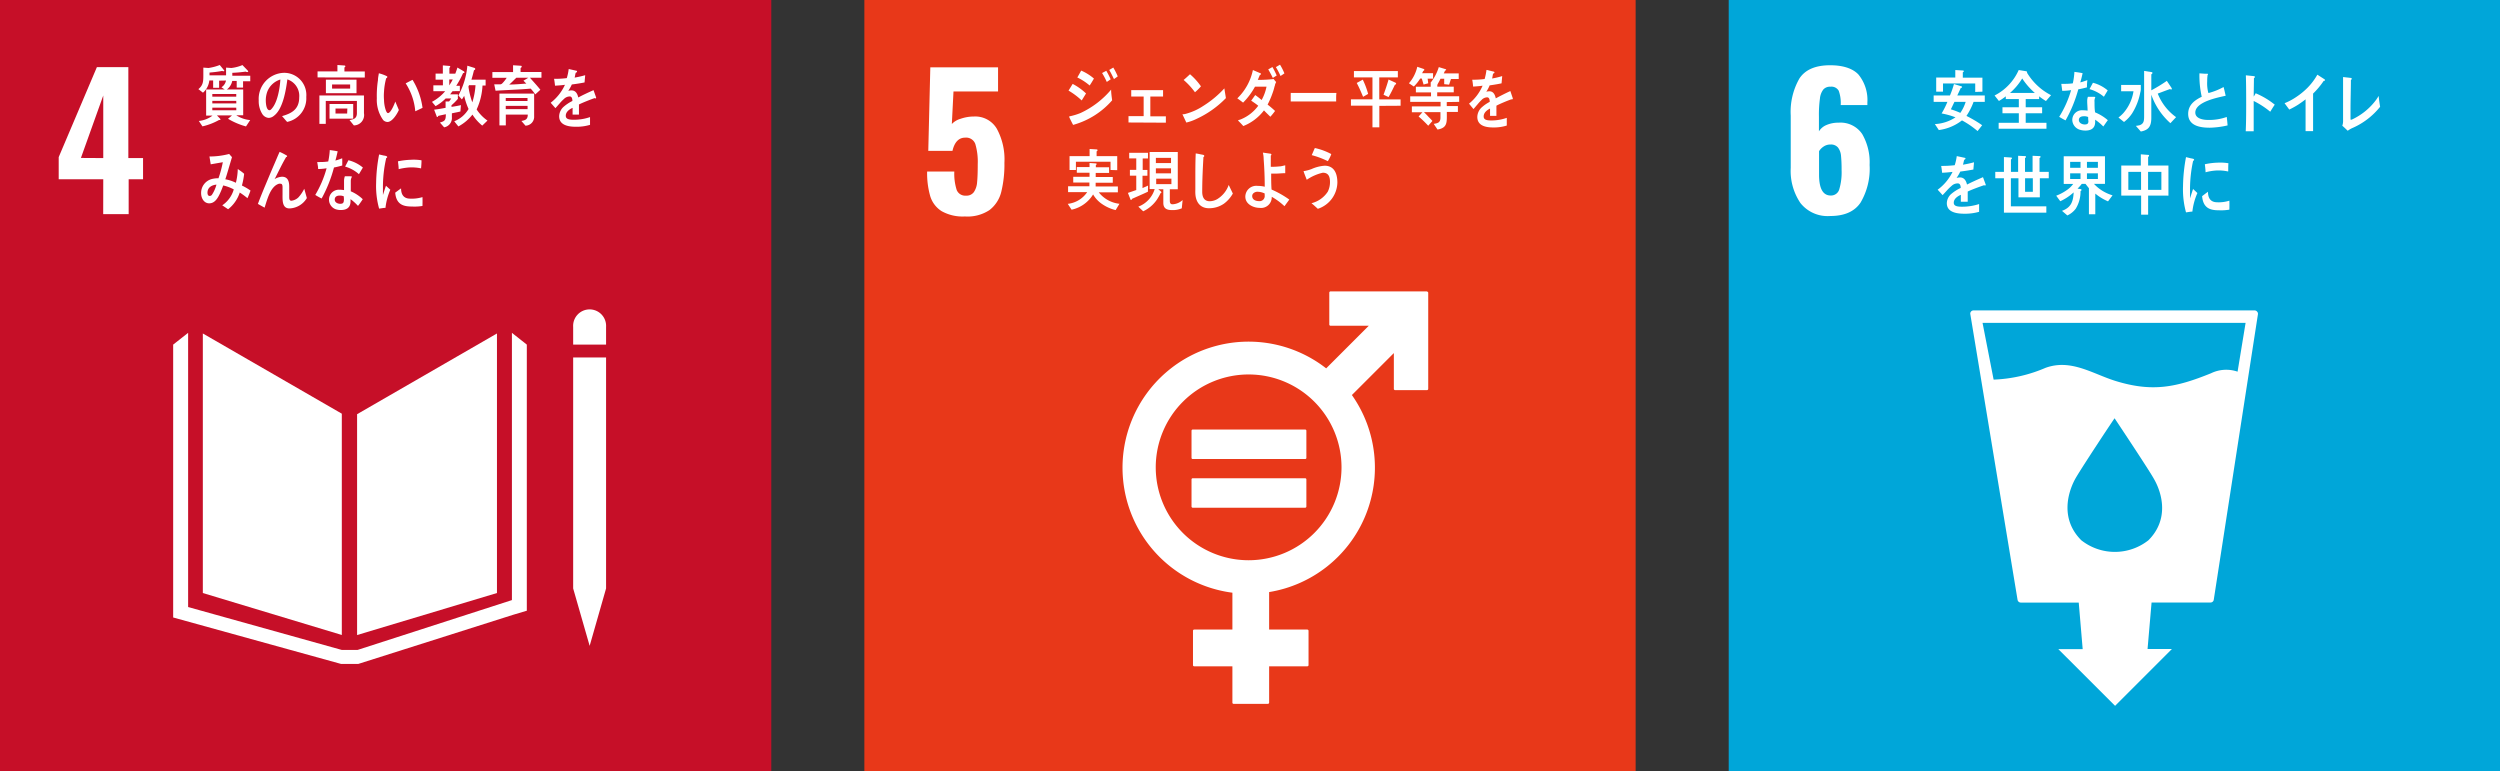 <svg xmlns="http://www.w3.org/2000/svg" viewBox="0 0 392.69 121.15"><rect x="0" y="0" width="392.69" height="121.15" fill="#333333" stroke="none"/><defs><style>.cls-1{fill:#c60f28;}.cls-2{fill:#e83819;}.cls-3{fill:#00a6d9;}.cls-4{fill:#fff;}</style></defs><title>Asset 20</title><g id="Layer_2" data-name="Layer 2"><g id="Layer_1-2" data-name="Layer 1"><rect class="cls-1" width="121.15" height="121.15"/><rect class="cls-2" x="135.77" width="121.15" height="121.15"/><rect class="cls-3" x="271.54" width="121.15" height="121.15"/><path class="cls-4" d="M16.22,28.16h-7V24.68l6-14.14h4.94V24.83h2.31v3.33H20.21v5.48h-4Zm0-3.33V15l-3.51,9.81Z"/><path class="cls-4" d="M147.91,33.17a4.23,4.23,0,0,1-1.8-2.38,13.15,13.15,0,0,1-.48-3.85h4.27a8.35,8.35,0,0,0,.37,2.89,1.44,1.44,0,0,0,1.46.9,1.41,1.41,0,0,0,1.25-.57,3.16,3.16,0,0,0,.5-1.55c.07-.66.1-1.61.1-2.84a9.84,9.84,0,0,0-.38-3.15,1.53,1.53,0,0,0-1.59-1c-1,0-1.68.69-2,2.08h-3.8l.32-13.12h10.64v3.79h-7l-.26,5.11a3,3,0,0,1,1.37-.82A6.43,6.43,0,0,1,153,18.3a3.93,3.93,0,0,1,3.57,1.91,10.06,10.06,0,0,1,1.2,5.36,18.12,18.12,0,0,1-.49,4.55A5.16,5.16,0,0,1,155.42,33a6.24,6.24,0,0,1-3.86,1A6.73,6.73,0,0,1,147.91,33.17Z"/><path class="cls-4" d="M282.81,31.9a9,9,0,0,1-1.53-5.53V18.15a10.54,10.54,0,0,1,1.37-5.83q1.37-2.07,4.82-2.07c2,0,3.54.49,4.45,1.46a6.31,6.31,0,0,1,1.4,4.39l0,.4h-4.19a5.59,5.59,0,0,0-.31-2.24,1.31,1.31,0,0,0-1.31-.64,1.39,1.39,0,0,0-1.1.43,2.7,2.7,0,0,0-.54,1.42,18.65,18.65,0,0,0-.16,2.83v2.33a2.54,2.54,0,0,1,1.2-1,4.67,4.67,0,0,1,1.88-.36,4.1,4.1,0,0,1,3.72,1.79,8.85,8.85,0,0,1,1.16,4.86,10.46,10.46,0,0,1-1.43,5.92q-1.42,2.09-4.76,2.09A5.45,5.45,0,0,1,282.81,31.9Zm6.1-2.18a9.34,9.34,0,0,0,.36-3,21.35,21.35,0,0,0-.09-2.25,2.49,2.49,0,0,0-.47-1.29,1.43,1.43,0,0,0-1.18-.48,1.87,1.87,0,0,0-1.07.31,2.34,2.34,0,0,0-.73.74v3.68c0,2.19.61,3.28,1.83,3.28A1.34,1.34,0,0,0,288.91,29.72Z"/><polygon class="cls-4" points="53.69 64.98 31.86 52.38 31.86 93.15 53.69 99.74 53.69 64.98"/><polygon class="cls-4" points="56.09 65.06 56.09 99.75 78.06 93.15 78.06 52.38 56.09 65.06"/><polygon class="cls-4" points="90.67 92.43 90.03 92.43 92.62 101.45 95.2 92.43 94.56 92.43 95.2 92.43 95.2 56.15 94.56 56.15 93.91 56.15 93.23 56.15 91.95 56.15 91.32 56.15 90.67 56.15 90.03 56.15 90.03 92.43 90.67 92.43"/><polygon class="cls-4" points="82.75 54.13 80.41 52.28 80.41 94.26 56.16 102.09 55.03 102.09 54.81 102.09 53.69 102.09 29.55 95.35 29.55 52.28 27.2 54.13 27.2 96.99 53.58 104.29 54.81 104.29 55.03 104.29 56.27 104.29 80.6 96.57 82.75 95.93 82.75 54.13"/><path class="cls-4" d="M95.2,51.35a2.59,2.59,0,1,0-5.17,0v2.78H95.2Z"/><path class="cls-4" d="M224.14,45.77H209a.2.2,0,0,0-.2.2v5a.2.2,0,0,0,.2.2h6l-6.69,6.69A19.8,19.8,0,1,0,193.58,93.1v5.79h-6a.19.19,0,0,0-.19.19v5.39a.18.18,0,0,0,.19.19h6v5.7a.19.19,0,0,0,.19.2h5.39a.2.2,0,0,0,.19-.2v-5.7h6a.19.19,0,0,0,.19-.19V99.08a.2.2,0,0,0-.19-.19h-6V93a19.8,19.8,0,0,0,13-30.95l6.59-6.59v5.62a.2.2,0,0,0,.2.2h5a.2.2,0,0,0,.2-.2V46a.2.2,0,0,0-.2-.2M196.14,88a14.59,14.59,0,1,1,14.58-14.58A14.6,14.6,0,0,1,196.14,88"/><path class="cls-4" d="M205,67.47H187.36a.19.19,0,0,0-.2.17v4.29a.18.18,0,0,0,.2.17H205a.18.18,0,0,0,.2-.17V67.64a.19.19,0,0,0-.2-.17"/><path class="cls-4" d="M205,75.12H187.36a.19.19,0,0,0-.2.18v4.28a.19.19,0,0,0,.2.17H205a.19.19,0,0,0,.2-.17V75.3a.19.19,0,0,0-.2-.18"/><path class="cls-4" d="M354.53,48.94a.5.5,0,0,0-.4-.18H310a.5.5,0,0,0-.4.18.48.48,0,0,0-.11.41l7.42,44.87a.52.52,0,0,0,.51.43h9.1l.62,7.31h-3.83l8.92,8.91,8.93-8.93h-3.83l.63-7.3h9.26a.51.51,0,0,0,.51-.44l6.94-44.86A.5.5,0,0,0,354.53,48.94ZM337.47,84.86a8.52,8.52,0,0,1-10.55,0c-3.31-3.31-2.13-7.42-1-9.55.71-1.33,5.79-9,6.23-9.61v0l0,0v0c.43.65,5.52,8.28,6.23,9.61C339.59,77.44,340.77,81.55,337.47,84.86Zm14-26.48a5.47,5.47,0,0,0-4.17.25c-5.48,2.22-9.2,3-15,1.21-3.63-1.13-7-3.51-11-2.06a22.73,22.73,0,0,1-8.15,1.85l-1.74-8.92h41.32Z"/><path class="cls-4" d="M34.42,12.67v1.12h-.94V12.64h-.6a2.94,2.94,0,0,1-1,1.92L31.16,14c.76-.62.78-1.22.78-2.22,0-.39,0-.77,0-1.16l.81.06a7.91,7.91,0,0,0,1.77-.47l.72.88c0,.08-.09.11-.15.11a.43.43,0,0,1-.18-.06c-.64.12-1.3.2-2,.26,0,.15,0,.28,0,.43h3.18v.81Zm3.76.09v1h-1V12.71h-.7a2.2,2.2,0,0,1-.84,1.34h2.56v4.06H37.12a4.7,4.7,0,0,0,2.18.75l-.66,1a11.24,11.24,0,0,1-2.82-1.2c.19-.18.42-.33.61-.53H34.08c.08.1.55.53.55.62s-.07.1-.13.1l-.1,0a9.71,9.71,0,0,1-2.6,1L31.23,19a4.25,4.25,0,0,0,2.15-.84h-1V14.05h2.92c-.18-.1-.35-.23-.52-.34a1.59,1.59,0,0,0,.73-1.55c0-.51,0-1,0-1.54l.82.06a6.14,6.14,0,0,0,1.75-.46l.82.85s.09.09.09.15-.11.1-.16.1a.48.48,0,0,1-.23-.07c-.7.09-1.4.16-2.11.19v.46h2.82v.86Zm-1.07,2H33.35v.42h3.76Zm0,1.08H33.35v.4h3.77Zm0,1.07H33.35v.41h3.77Z"/><path class="cls-4" d="M45.1,19.15c-.28-.3-.53-.62-.8-.91,1.4-.4,2.7-1,2.7-2.94a2.73,2.73,0,0,0-1.86-2.83c-.24,1.8-.71,4.66-2.1,5.71a1.35,1.35,0,0,1-.83.34,1.31,1.31,0,0,1-1-.6,3.74,3.74,0,0,1-.57-2.14,4.09,4.09,0,0,1,3.92-4.34,3.48,3.48,0,0,1,3.55,3.78A3.78,3.78,0,0,1,45.1,19.15ZM42,14.36a4,4,0,0,0-.25,1.42c0,.43.08,1.53.58,1.53.18,0,.33-.2.43-.33.84-1,1.2-3.13,1.28-4.49A3.22,3.22,0,0,0,42,14.36Z"/><path class="cls-4" d="M49.88,12.16v-.95H53v-1l1.11.08a.13.13,0,0,1,.14.12.23.23,0,0,1-.15.18v.64H57.3v.95Zm5.7,7.54-.68-.84c.62-.12,1.16-.21,1.16-1.11v-1.9H51.17v3.61h-1V15h7v2.78A1.63,1.63,0,0,1,55.58,19.7Zm-4.39-5.06V12.51H56v2.13Zm.57,4v-2.3h3.72v2.3ZM55,13.27H52.16v.65H55Zm-.44,3.78H52.7v.78h1.83Z"/><path class="cls-4" d="M60.88,19.16a1,1,0,0,1-.69-.3,5.41,5.41,0,0,1-1-3.42,16,16,0,0,1,.18-2.86c0-.36.09-.72.14-1.07a6.28,6.28,0,0,1,1.26.46.12.12,0,0,1,.07.11.23.23,0,0,1-.18.21,10.23,10.23,0,0,0-.34,2.1,8.3,8.3,0,0,0,0,1.32,5.51,5.51,0,0,0,.21,1.39c.06.19.2.67.42.66.43,0,1-1.39,1.14-1.81l.56,1.33C62.33,18,61.59,19.14,60.88,19.16Zm4.35-1.68a9.48,9.48,0,0,0-1.51-4.39c.37-.18.71-.38,1.08-.55a11.2,11.2,0,0,1,1.57,4.4Z"/><path class="cls-4" d="M72.74,11.48a14.84,14.84,0,0,1-1.08,2h.57v.84H71.09l-.39.5h1.22v.71a8.45,8.45,0,0,1-1,1v.26c.49-.08,1-.16,1.48-.28l-.08,1c-.45.12-.9.19-1.34.29v.61A1.48,1.48,0,0,1,69.76,20l-.66-.75c.77-.22.93-.37.93-1.31-.4.09-.81.17-1.21.27,0,.06-.06.17-.13.17s-.08,0-.09-.09l-.41-1.06c.6-.07,1.21-.18,1.8-.29,0-.33,0-.68,0-1l.54,0a2.83,2.83,0,0,0,.34-.47H70a7,7,0,0,1-1.58,1.2L67.85,16a7.2,7.2,0,0,0,2.08-1.68H68.07V13.4h1.5v-.89H68.42v-.95h1.14V10.27l1.06.09a.09.09,0,0,1,.1.1.23.23,0,0,1-.13.19v.92h1.28l-.61.6a12.2,12.2,0,0,0,.59-1.56l1,.59a.2.2,0,0,1,.11.17C72.93,11.48,72.8,11.49,72.74,11.48Zm-2.17,1v.93a9.48,9.48,0,0,0,.55-.93Zm5.18,7.25A7.34,7.34,0,0,1,74.21,18,6.91,6.91,0,0,1,72,19.86l-.65-.81a4.52,4.52,0,0,0,2.25-1.93,10.71,10.71,0,0,1-.69-2.07,5.5,5.5,0,0,1-.36.57L72,15a11.93,11.93,0,0,0,1.41-4.68l1.12.35a.18.18,0,0,1,.12.17c0,.1-.13.18-.2.2-.12.49-.25,1-.4,1.47h2.23v.93h-.49a10.14,10.14,0,0,1-.92,3.75,6.31,6.31,0,0,0,1.7,1.75Zm-2.08-6.35-.09.22a11.9,11.9,0,0,0,.61,2.47,11.11,11.11,0,0,0,.5-2.69Z"/><path class="cls-4" d="M83.24,12.21c.55.63,1.12,1.23,1.64,1.89l-.8.73a8,8,0,0,0-.72-.91c-1.84.16-3.68.21-5.52.33l-.21-1h.92a.48.48,0,0,0,.34-.15,5.11,5.11,0,0,0,.7-.88H77.34v-.9h3.25V10.25l1.25.08c.07,0,.11.07.11.15s-.12.17-.18.2v.63h3.28v.9Zm-.7,7.53L81.9,19c.59-.11,1-.22,1-1H79.45v1.7h-1v-5H83.9v3.55A1.39,1.39,0,0,1,82.54,19.74Zm-3.1-4.35v.47h3.42v-.47Zm3.43,1.24H79.44v.51h3.43Zm-1.76-4.42c-.38.35-.73.75-1.13,1.07.9,0,1.8-.09,2.7-.15-.16-.14-.31-.31-.46-.46.26-.15.51-.29.76-.46Z"/><path class="cls-4" d="M93.53,15.46a.24.24,0,0,1-.13-.05c-.64.22-1.88.71-2.46,1V18h-1c0-.15,0-.3,0-.48v-.58c-.72.33-1.07.76-1.07,1.24s.41.63,1.22.63a7.67,7.67,0,0,0,2.59-.42l0,1.22a7.31,7.31,0,0,1-2.23.3c-1.75,0-2.62-.55-2.62-1.66a2.07,2.07,0,0,1,.73-1.5,6.41,6.41,0,0,1,1.35-.89c0-.47-.16-.71-.41-.71a1.3,1.3,0,0,0-.92.4,6.65,6.65,0,0,0-.68.7c-.33.37-.54.62-.66.74l-.74-.85a7.51,7.51,0,0,0,2.24-2.82c-.47.07-1,.11-1.56.14q-.06-.6-.15-1.08a14.15,14.15,0,0,0,2-.11,8.47,8.47,0,0,0,.3-1.43l1.2.27c.07,0,.11.06.11.12s0,.12-.14.16-.13.45-.24.8a15.05,15.05,0,0,0,1.66-.38l-.1,1.14c-.49.1-1.15.21-2,.32a6.3,6.3,0,0,1-.56,1,1.94,1.94,0,0,1,.51-.07c.54,0,.9.36,1.06,1.11.71-.38,1.52-.76,2.4-1.15l.41,1.16C93.64,15.42,93.61,15.46,93.53,15.46Z"/><path class="cls-4" d="M38.87,31.13a13,13,0,0,0-1.21-.89,5.45,5.45,0,0,1-1.83,2.63l-.92-.62a4.51,4.51,0,0,0,1.81-2.5,6.7,6.7,0,0,0-1.66-.62c-.13.36-.27.73-.43,1.08-.38.86-.86,1.73-1.77,1.73-.75,0-1.27-.72-1.27-1.62a2.26,2.26,0,0,1,1.64-2.19A4,4,0,0,1,34.32,28,17.76,17.76,0,0,0,35,25.48l-1.9.33-.2-1.23H33a12.12,12.12,0,0,0,3-.4c.14.18.29.34.44.5-.19.66-.39,1.31-.59,2-.15.5-.29,1-.46,1.48a6.23,6.23,0,0,1,1.66.55,9.86,9.86,0,0,0,.3-2.16c.35.24.71.48,1,.75A11.73,11.73,0,0,1,38,29.14a9.87,9.87,0,0,1,1.35.79C39.22,30.32,39.05,30.74,38.87,31.13Zm-6.28-.86c0,.27.1.51.34.51a.44.44,0,0,0,.37-.2A5.43,5.43,0,0,0,34,29C33.4,29.05,32.59,29.36,32.59,30.27Z"/><path class="cls-4" d="M45.48,32.74c-1.18,0-1.1-1.26-1.1-2.24v-1c0-.29,0-.64-.32-.64a1,1,0,0,0-.24,0c-1.33.39-1.84,2.46-2.26,3.76l-1.05-.59c.37-1,.78-2,1.2-3s.93-2.23,1.41-3.33c.27-.62.52-1.24.8-1.85a10.76,10.76,0,0,1,1.12.58.1.1,0,0,1,.06.1.14.14,0,0,1-.15.13c-.59,1-1.13,2.13-1.67,3.2a2.54,2.54,0,0,1-.16.28,2.53,2.53,0,0,1,1.18-.38c.87,0,1.13.66,1.13,1.55,0,.53,0,1.05,0,1.59,0,.26,0,.63.34.63A1.93,1.93,0,0,0,46.88,31a6,6,0,0,0,.91-1.35c.14.49.28,1,.41,1.46A3.32,3.32,0,0,1,45.48,32.74Z"/><path class="cls-4" d="M53.76,26c-.44.12-.86.23-1.3.31a21.62,21.62,0,0,1-1.94,4.87,10.71,10.71,0,0,1-1-.56,16.78,16.78,0,0,0,1.78-4.19,8.43,8.43,0,0,1-1.33.12c0-.37-.09-.73-.14-1.1a3.93,3.93,0,0,0,.49,0,7.39,7.39,0,0,0,1.24-.09,11.85,11.85,0,0,0,.24-1.79c.42.06.83.11,1.24.2-.11.48-.22,1-.36,1.45a9,9,0,0,0,1.07-.36C53.77,25.23,53.76,25.6,53.76,26Zm2.48,6.35a8,8,0,0,0-1.18-1.07c0,.12,0,.23,0,.34,0,1.08-.73,1.37-1.54,1.37a2.47,2.47,0,0,1-.84-.14,1.6,1.6,0,0,1-1-1.47,1.55,1.55,0,0,1,1.63-1.58,4.49,4.49,0,0,1,.73.06c0-.49,0-1,0-1.47a2.16,2.16,0,0,1,.13-.7h.8c.05,0,.31,0,.31.08s0,0,0,0a1.31,1.31,0,0,0-.18.64c0,.55,0,1.09,0,1.64a6.27,6.27,0,0,1,1.88,1.24A12.14,12.14,0,0,1,56.24,32.33ZM54,30.84a1.52,1.52,0,0,0-.64-.12c-.34,0-.76.11-.78.6s.49.69.84.69.57-.07.59-.52C54.05,31.28,54,31.06,54,30.84Zm2.38-3.48a5.53,5.53,0,0,0-2.17-1.19l.52-1A5.59,5.59,0,0,1,57,26.32Z"/><path class="cls-4" d="M60.55,32.65c-.33,0-.65.08-1,.12a13.16,13.16,0,0,1-.47-4,25.28,25.28,0,0,1,.47-4.51l.78.18c.12,0,.27.05.39.1a.14.14,0,0,1,.1.14.14.14,0,0,1-.15.13,20.41,20.41,0,0,0-.52,4.68c0,.39,0,.76,0,1.14.16-.48.31-1,.48-1.45l.68.62A9.88,9.88,0,0,0,60.55,32.65Zm5.81-.3a7.49,7.49,0,0,1-1.64.09c-1.28,0-2.48-.25-2.64-2.18.31-.22.61-.46.92-.67,0,1.09.52,1.59,1.36,1.61a5.75,5.75,0,0,0,2-.24C66.38,31.42,66.37,31.88,66.36,32.35Zm-.22-5.9a6.93,6.93,0,0,0-2.08-.13,9.85,9.85,0,0,0-1.44.25c0-.38-.07-.85-.11-1.23a11.6,11.6,0,0,1,2-.24,7.46,7.46,0,0,1,1.7.08C66.21,25.6,66.18,26,66.14,26.45Z"/><path class="cls-4" d="M169.91,15.78a11.53,11.53,0,0,0-2.07-1.55c.22-.34.43-.7.65-1.05a9,9,0,0,1,2.1,1.5Zm-1.35,3.84c-.07-.12-.62-1.2-.62-1.27s.08-.08.12-.09a9.42,9.42,0,0,0,1.67-.51,13.92,13.92,0,0,0,4.8-3.67c0,.55.09,1.11.16,1.68A12.59,12.59,0,0,1,168.56,19.62Zm2.6-6.19a8.83,8.83,0,0,0-1.94-1.26c.21-.36.41-.72.61-1.08a7.68,7.68,0,0,1,2,1.25C171.61,12.72,171.4,13.08,171.16,13.43Zm2.69-.56a11.66,11.66,0,0,0-.74-1.4l.66-.35a12.08,12.08,0,0,1,.69,1.34Zm1.13-.45c-.24-.47-.48-1-.75-1.43l.64-.38a10,10,0,0,1,.7,1.39Z"/><path class="cls-4" d="M177.26,19.24v-1h2.38V15.16h-1.95v-1h5v1h-2v3.11h2.44v1Z"/><path class="cls-4" d="M187.91,18.69a7.35,7.35,0,0,1-1.57.56c-.05-.12-.61-1.3-.61-1.3s0,0,.07,0a1.65,1.65,0,0,0,.38-.05A9.36,9.36,0,0,0,189,16.64a16,16,0,0,0,3.32-2.76c.07.51.16,1,.24,1.53A15.35,15.35,0,0,1,187.91,18.69Zm-.21-4.2a11.27,11.27,0,0,0-1.78-1.93c.35-.29.68-.6,1-.9a10.12,10.12,0,0,1,1.72,1.9A7.66,7.66,0,0,1,187.7,14.49Z"/><path class="cls-4" d="M200.29,13.24c0,.12-.06.25-.1.38a8,8,0,0,1-.3,1,13.17,13.17,0,0,1-.78,1.81c.4.31.8.64,1.17,1a10.87,10.87,0,0,1-.74.91c-.33-.33-.68-.66-1-1a7.58,7.58,0,0,1-3.25,2.46c-.25-.29-.52-.57-.8-.84,0,0,0,0,0-.05s0,0,.05-.05a2.47,2.47,0,0,0,.52-.18,6.34,6.34,0,0,0,2.58-2.07c-.35-.29-.73-.54-1.11-.8.23-.29.42-.59.64-.88q.54.38,1,.78a7.14,7.14,0,0,0,.77-2.1c-.61,0-1.2,0-1.81,0a11,11,0,0,1-1.87,2.51c-.3-.23-.6-.46-.91-.67A8.62,8.62,0,0,0,196.8,11l1.19.51a.11.11,0,0,1,.08.12c0,.09-.1.12-.16.12-.12.27-.23.54-.34.8a23.39,23.39,0,0,0,2.5-.13,4.22,4.22,0,0,0,.38.46Zm-.36-1c-.22-.46-.47-.91-.72-1.34l.66-.37a12.72,12.72,0,0,1,.67,1.33Zm1.21-.3a11.6,11.6,0,0,0-.73-1.4l.65-.38a9.24,9.24,0,0,1,.69,1.37Z"/><path class="cls-4" d="M209.88,15.94c-.51,0-.95,0-1.35,0s-4.66,0-5.79,0c0-.42,0-.95,0-1.26,0-.15.06-.08.11-.08l.52,0c.54,0,1.93,0,2.55,0,1.29,0,2.56,0,4,0C209.86,15,209.88,15.52,209.88,15.94Z"/><path class="cls-4" d="M216.66,16.63V20h-1.08v-3.4H212.2v-1h3.38V12.16h-2.91v-1h6.9v1h-2.92v3.45H220v1Zm-2.55-1.42c-.31-.74-.63-1.49-1-2.18l.95-.52a12.57,12.57,0,0,1,.84,2.24Zm5-1.9c-.31.65-.63,1.31-1,1.94l-.79-.37c.29-.78.56-1.58.79-2.39l1.07.49a.2.2,0,0,1,.12.17C219.29,13.27,219.15,13.31,219.08,13.31Z"/><path class="cls-4" d="M224.25,12.36l.09.72-.73.2-.28-.94h-.25a7,7,0,0,1-1,1.25l-.77-.51a5.9,5.9,0,0,0,1.31-2.59l1,.34a.15.15,0,0,1,.11.13.19.19,0,0,1-.17.17,1.85,1.85,0,0,1-.19.37h1.73v.86Zm3,3.67v.63H229v.92h-1.74c0,1.59.16,2.49-1.46,2.77l-.6-.89c.61-.11,1.06-.17,1.06-1v-.85h-2.6c.27.25.51.51.76.78A7.81,7.81,0,0,1,225,19l-.66.75a17.18,17.18,0,0,0-1.51-1.45l.6-.67h-1.66v-.92h4.51V16h-4.77v-.87h3.27v-.62H222.4v-.89h2.33v-.71l1.08.15c.05,0,.05,0,.05,0s0,.21-.09.23v.32h2.58v.89h-2.6v.62h3.45V16Zm.66-3.62-.29.89-.77-.08,0-.85h-.58a9.81,9.81,0,0,1-.55,1l-1-.39A7.31,7.31,0,0,0,226,10.54l1.05.32c.05,0,.11.05.11.11s-.12.12-.18.12c-.06.15-.13.3-.2.44h2.35v.88Z"/><path class="cls-4" d="M237.53,15.6a.21.21,0,0,1-.13,0c-.61.21-1.79.7-2.35,1v1.6h-1V17.05c-.67.34-1,.76-1,1.24s.39.63,1.16.63a7.23,7.23,0,0,0,2.47-.41l0,1.21a6.74,6.74,0,0,1-2.14.3c-1.66,0-2.49-.55-2.49-1.66a2.11,2.11,0,0,1,.7-1.5A5.93,5.93,0,0,1,234,16c0-.47-.15-.71-.39-.71a1.22,1.22,0,0,0-.88.4,7.28,7.28,0,0,0-.65.71c-.32.36-.51.61-.63.73-.15-.18-.39-.46-.7-.85a7.34,7.34,0,0,0,2.13-2.82c-.45.07-1,.11-1.49.14a10.19,10.19,0,0,0-.14-1.08,12.9,12.9,0,0,0,1.95-.11,9.61,9.61,0,0,0,.29-1.43l1.14.27a.13.13,0,0,1,.11.13c0,.06,0,.11-.14.15s-.12.45-.23.8a12.06,12.06,0,0,0,1.59-.38l-.1,1.14c-.46.1-1.09.21-1.87.32a5.68,5.68,0,0,1-.53,1,1.77,1.77,0,0,1,.49-.07c.51,0,.85.36,1,1.11.68-.37,1.45-.76,2.29-1.15l.39,1.16C237.63,15.55,237.59,15.6,237.53,15.6Z"/><path class="cls-4" d="M175.24,33a6.35,6.35,0,0,1-2.1-.93,4.6,4.6,0,0,1-1.44-1.53,5.26,5.26,0,0,1-3.38,2.4l-.6-.92a4.24,4.24,0,0,0,3.05-1.84h-3v-.92h3.35c0-.2,0-.4,0-.59h-2.54v-.9h2.56v-.64h-2v-.89h2V25.6l1,.07a.1.1,0,0,1,.11.11.16.16,0,0,1-.12.14v.35h2.08v.89h-2.1v.64h2.68v.9h-2.69c0,.19,0,.39,0,.59h3.49v.92h-3a4.81,4.81,0,0,0,3.25,1.8Zm-.8-6.3v-1.3H169v1.3h-1V24.52h3.15V23.4l1.11.07a.13.13,0,0,1,.14.12.22.22,0,0,1-.15.18v.75h3.24v2.21Z"/><path class="cls-4" d="M180.31,30.11c-.83.4-1.67.75-2.51,1.13,0,.07-.06.16-.13.16s-.08,0-.11-.1l-.39-1,1.31-.45V27.59h-1v-.91h1v-1.8h-1.11V24h2.95v.89h-.83v1.8h.74v.91h-.77v1.94l.87-.39Zm5.32,2.61a3.56,3.56,0,0,1-1.51.28c-.68,0-1.39-.14-1.39-1.13V29.73h-.8c.08.06.5.37.5.47s-.08.11-.12.12a10.26,10.26,0,0,1-.56,1,5.42,5.42,0,0,1-2.18,1.87l-.77-.73a4.23,4.23,0,0,0,2.57-2.76h-.79V23.88H185v5.85h-1.25v1.79c0,.35.1.57.42.57a2.5,2.5,0,0,0,1.59-.67Zm-1.69-7.92h-2.38v.81h2.38Zm-2.38,1.64v.79h2.38v-.79ZM184,28.06h-2.39v.86H184Z"/><path class="cls-4" d="M192.24,32a4.1,4.1,0,0,1-2.35.71c-1.26,0-2.06-.84-2.13-2.32a5.86,5.86,0,0,1,0-.59c0-.56,0-1.13,0-1.7,0-1.34,0-2.69.06-4a8.28,8.28,0,0,1,.84.16,1.86,1.86,0,0,1,.34.07c.08,0,.16.07.16.17a.19.19,0,0,1-.13.17c-.1,1.81-.19,3.64-.19,5.45,0,.92.36,1.49,1.19,1.49a2.46,2.46,0,0,0,1.13-.31A4.25,4.25,0,0,0,193,29.05l.65,1.35A5,5,0,0,1,192.24,32Z"/><path class="cls-4" d="M201.76,32.39a10.57,10.57,0,0,0-2-1.48,1.68,1.68,0,0,1-1.92,1.74c-.88,0-2.23-.52-2.23-1.77a1.72,1.72,0,0,1,1.94-1.68,4.56,4.56,0,0,1,1.11.13c0-1.45-.06-2.92-.17-4.36,0-.36-.06-.71-.12-1l1.18.17c.06,0,.16.06.16.15s-.06.11-.1.14v.4c0,.46,0,.91,0,1.37h.1a10.13,10.13,0,0,0,1.23-.06c.32,0,.63-.12.94-.17,0,.41,0,.81,0,1.23-.5,0-1,.07-1.51.07l-.7,0c0,.83,0,1.66.06,2.5a15.13,15.13,0,0,1,2.79,1.58Zm-3.11-2a2.67,2.67,0,0,0-1.17-.27c-.31,0-.79.23-.79.66,0,.64.62.81,1.06.81a.8.8,0,0,0,.9-.91Z"/><path class="cls-4" d="M207,32.8c-.33-.3-.66-.61-1-.88a4.27,4.27,0,0,0,2.56-1.81,3.34,3.34,0,0,0,.35-1.53c0-.92-.3-1.45-1.13-1.45a7.29,7.29,0,0,0-2.52,1.11c-.06-.16-.49-1.23-.49-1.32s.09-.06.13-.06a6,6,0,0,0,1.1-.3,6.08,6.08,0,0,1,2.07-.53c1.43,0,2,1.12,2,2.66A4.44,4.44,0,0,1,207,32.8Zm1.55-7.49a12.66,12.66,0,0,0-2.51-.94c.17-.37.32-.75.49-1.12a9.92,9.92,0,0,1,2.58.95C209,24.57,208.79,24.94,208.58,25.31Z"/><path class="cls-4" d="M310,16a10,10,0,0,1-1.12,2.21,18.63,18.63,0,0,1,2.47,1.46l-.72.92a13.83,13.83,0,0,0-2.45-1.68,7.51,7.51,0,0,1-3.64,1.52l-.62-.94a6.43,6.43,0,0,0,3.24-1.06,12,12,0,0,0-2.18-.61,12.88,12.88,0,0,0,.91-1.82h-2.16V15h2.56a14.21,14.21,0,0,0,.63-1.8l1.19.36a.13.13,0,0,1,.08.11c0,.1-.12.15-.2.15-.18.4-.36.79-.55,1.18h4.32V16Zm.26-1.56V13.11H305.2V14.4h-1.07V12.18h3V11l1.15.07c.08,0,.18,0,.18.12s-.09.13-.15.16v.85h3.08V14.4ZM307,16c-.2.39-.37.79-.57,1.17a12.24,12.24,0,0,1,1.49.56,6.31,6.31,0,0,0,.84-1.73Z"/><path class="cls-4" d="M321.37,15.87a9.71,9.71,0,0,1-1.07-.74v.43h-2.11v1.29h2.58v.94h-2.58v1.5h3.26v.93h-7.51v-.93h3.17v-1.5h-2.57v-.94h2.57V15.56h-2.05v-.43a7.87,7.87,0,0,1-1.08.73L313.3,15a8.2,8.2,0,0,0,3.79-4l1.18.19a.16.16,0,0,1,.13.14.14.14,0,0,1,0,.1,9.37,9.37,0,0,0,3.77,3.52Zm-3.73-3.55a9.42,9.42,0,0,1-1.92,2.28h3.91A10.91,10.91,0,0,1,317.64,12.32Z"/><path class="cls-4" d="M327.81,13.72a14,14,0,0,1-1.36.31,21.21,21.21,0,0,1-2,4.88c-.35-.17-.69-.37-1-.56a16.46,16.46,0,0,0,1.87-4.19,10.71,10.71,0,0,1-1.39.11l-.15-1.1a4.35,4.35,0,0,0,.51,0,9.45,9.45,0,0,0,1.3-.08,11,11,0,0,0,.25-1.8c.44.06.86.11,1.29.21-.11.47-.22,1-.37,1.44.38-.08.74-.23,1.12-.35C327.82,13,327.81,13.35,327.81,13.72Zm2.57,6.15a8.16,8.16,0,0,0-1.28-1.07c0,.12,0,.23,0,.34,0,1.07-.72,1.37-1.55,1.37a3,3,0,0,1-.89-.14,1.66,1.66,0,0,1-1.15-1.47,1.52,1.52,0,0,1,1.64-1.58,4.87,4.87,0,0,1,.76.06c0-.49-.06-1-.06-1.47a2,2,0,0,1,.11-.71h.84c.05,0,.32,0,.32.09s0,0,0,0A1.29,1.29,0,0,0,329,16c0,.56,0,1.1.09,1.65a7.25,7.25,0,0,1,2,1.23C330.84,19.2,330.62,19.55,330.38,19.87ZM328,18.38a1.48,1.48,0,0,0-.67-.12c-.35,0-.79.11-.79.59s.54.7.9.7.6-.07.6-.52C328,18.81,328,18.59,328,18.38Zm2.47-3.18A5.93,5.93,0,0,0,328.21,14l.54-1a5.86,5.86,0,0,1,2.32,1.2Z"/><path class="cls-4" d="M336.19,14.51a9.61,9.61,0,0,1-1.28,3.29,5.36,5.36,0,0,1-1.28,1.36l-.87-.7a5.66,5.66,0,0,0,.77-.7,6.74,6.74,0,0,0,1.59-3.42h-1.94v-1h3.09v.7A2,2,0,0,1,336.19,14.51Zm4.73,4.84a10.66,10.66,0,0,1-3-4.48c0,1.21,0,2.4,0,3.61,0,1.38-.43,1.95-1.65,2.18l-.78-.89a3.83,3.83,0,0,0,.59-.1c.68-.24.71-.73.71-1.44,0-1.78,0-3.56,0-5.34V11.14l1.2.19a.13.13,0,0,1,.11.12.26.26,0,0,1-.18.22v2.52a24.48,24.48,0,0,0,2.44-1.49c.08.13.7,1.05.7,1.05a.58.58,0,0,1,.09.21.11.11,0,0,1-.12.1.34.34,0,0,1-.17-.07c-.65.22-1.29.48-1.93.71a8.31,8.31,0,0,0,2.88,3.7Z"/><path class="cls-4" d="M347.11,20.06c-1.31,0-3.4-.2-3.4-2.18,0-1.45,1.1-2.18,2.13-2.68a15.17,15.17,0,0,1-.36-3.68l.83.06.41,0s.1,0,.1.09a.2.2,0,0,1-.06.12,6.06,6.06,0,0,0-.06.95,5.8,5.8,0,0,0,.18,1.86s.05,0,.08,0a10.35,10.35,0,0,0,2.31-.93c.13.45.22.92.33,1.37-1.14.26-4.77.93-4.77,2.64,0,1,1.35,1.16,2,1.16a8.16,8.16,0,0,0,2.94-.47c.05.44.1.88.13,1.33A13.7,13.7,0,0,1,347.11,20.06Z"/><path class="cls-4" d="M356.6,17.55A13.3,13.3,0,0,0,354,15.86c0,.17,0,.34,0,.5v2.38c0,.62,0,1.26,0,1.88h-1.25c.06-1.35.07-2.71.07-4.07,0-1.58,0-3.16-.05-4.72l1.29.13a.12.12,0,0,1,.12.13.22.22,0,0,1-.14.19L354,15.17a4,4,0,0,0,.31-.52,12.34,12.34,0,0,1,3,1.79C357.06,16.8,356.83,17.18,356.6,17.55Z"/><path class="cls-4" d="M365,12.7a12.56,12.56,0,0,1-1.67,2v5.9h-1.18l0-5c-.38.31-.78.58-1.18.85a13.31,13.31,0,0,1-1.38.76l-.74-1a9.5,9.5,0,0,0,1.87-1,11,11,0,0,0,1.69-1.38A9.6,9.6,0,0,0,364,11.73l1.12.72a.13.13,0,0,1,.07.12C365.23,12.68,365.1,12.7,365,12.7Z"/><path class="cls-4" d="M369.41,20.15a4.21,4.21,0,0,0-.64.39c-.28-.27-.56-.54-.85-.79a2.24,2.24,0,0,0,.12-.86c0-.63,0-1.28,0-1.91,0-1.59,0-3.29,0-4.88l1.24.14a.13.13,0,0,1,.12.13.27.27,0,0,1-.13.2c0,1.49-.06,3.09-.06,4.58v1.58c0,.06,0,.07.06.07l.11,0a9.91,9.91,0,0,0,3.86-3.13c.11-.16.22-.34.34-.51s0-.05.06-.05,0,.06,0,.09c.06.53.13,1.05.22,1.57A11.37,11.37,0,0,1,369.41,20.15Z"/><path class="cls-4" d="M311.8,29.14a.3.3,0,0,1-.14-.05c-.67.22-2,.71-2.58,1v1.6H308c0-.15,0-.3,0-.48V30.6c-.74.33-1.11.76-1.11,1.24s.42.63,1.27.63a8.64,8.64,0,0,0,2.71-.42l0,1.22a8,8,0,0,1-2.33.3c-1.83,0-2.74-.55-2.74-1.66a2,2,0,0,1,.76-1.5,6.65,6.65,0,0,1,1.42-.89c0-.47-.17-.71-.44-.71a1.35,1.35,0,0,0-1,.4,7.34,7.34,0,0,0-.72.7c-.34.37-.56.62-.69.74-.16-.19-.42-.47-.77-.85A7.62,7.62,0,0,0,306.7,27c-.5.06-1.05.11-1.64.14q-.06-.6-.15-1.08a17.23,17.23,0,0,0,2.13-.11,8.07,8.07,0,0,0,.32-1.43l1.26.27c.07,0,.11.06.11.12s-.05.12-.15.16-.13.45-.25.8a16.35,16.35,0,0,0,1.74-.38l-.1,1.14c-.52.1-1.2.21-2.06.32a6.5,6.5,0,0,1-.58,1,2.12,2.12,0,0,1,.53-.08c.57,0,.94.37,1.11,1.12.74-.38,1.59-.76,2.51-1.16l.43,1.17C311.91,29.1,311.88,29.14,311.8,29.14Z"/><path class="cls-4" d="M320.41,28V31h-3.36V28h-1.19v4.41h5.57v1h-6.66V28h-1.36V27h1.36V24.67l1.1.07c.07,0,.15,0,.15.12a.2.2,0,0,1-.15.18V27H317V24.47l1.08.05c.07,0,.15,0,.15.12a.2.2,0,0,1-.15.18V27h1.19V24.47l1.1.05c.07,0,.15,0,.15.12a.21.21,0,0,1-.16.18V27h1.45v1Zm-1.1,0h-1.22v2.13h1.22Z"/><path class="cls-4" d="M331.12,31.63a8.19,8.19,0,0,1-2-1.22v3.25h-1v-4.1c-.19-.22-.36-.45-.54-.68H327a6.89,6.89,0,0,1-.67.75l.48.07c.05,0,.15.05.15.13a.23.23,0,0,1-.16.19,5.13,5.13,0,0,1-.75,2.76,3.45,3.45,0,0,1-1.32,1.06l-.84-.72c1.36-.51,1.76-1.35,1.83-2.9a8.24,8.24,0,0,1-2.1,1.39l-.64-.87a7.38,7.38,0,0,0,1.62-.85,4,4,0,0,0,1.05-1h-1.49V24.55h6.48v4.33h-1.73a6.47,6.47,0,0,0,2.92,1.8Zm-4.32-6.2h-1.63v.93h1.63Zm0,1.8h-1.63v.89h1.63Zm2.73-1.8h-1.72v.93h1.72Zm0,1.8h-1.72v.89h1.72Z"/><path class="cls-4" d="M337.42,30.72v3h-1.1v-3H333.2V26h3.07V24.24l1.16.09a.13.13,0,0,1,.14.12.19.19,0,0,1-.15.18V26h3.19v4.73ZM336.31,27h-2v2.82h2Zm3.19,0h-2.09v2.82h2.09Z"/><path class="cls-4" d="M344.37,33.24c-.33,0-.65.08-1,.12a13.62,13.62,0,0,1-.47-4.08,26.29,26.29,0,0,1,.47-4.6l.78.19a2.74,2.74,0,0,1,.39.09.14.14,0,0,1,.1.14.15.15,0,0,1-.15.15A21,21,0,0,0,344,30c0,.39,0,.77,0,1.16.16-.49.31-1,.48-1.47.23.2.45.42.68.63A9.81,9.81,0,0,0,344.37,33.24Zm5.81-.31a7.5,7.5,0,0,1-1.64.1c-1.28,0-2.48-.26-2.64-2.22.31-.23.61-.47.92-.69,0,1.12.52,1.62,1.36,1.65a5.53,5.53,0,0,0,2-.25C350.2,32,350.19,32.46,350.18,32.93Zm-.22-6a7,7,0,0,0-2.08-.13,8.69,8.69,0,0,0-1.44.26c0-.39-.07-.87-.11-1.26a10.73,10.73,0,0,1,2-.25,8.08,8.08,0,0,1,1.7.09C350,26.06,350,26.49,350,26.92Z"/></g></g></svg>